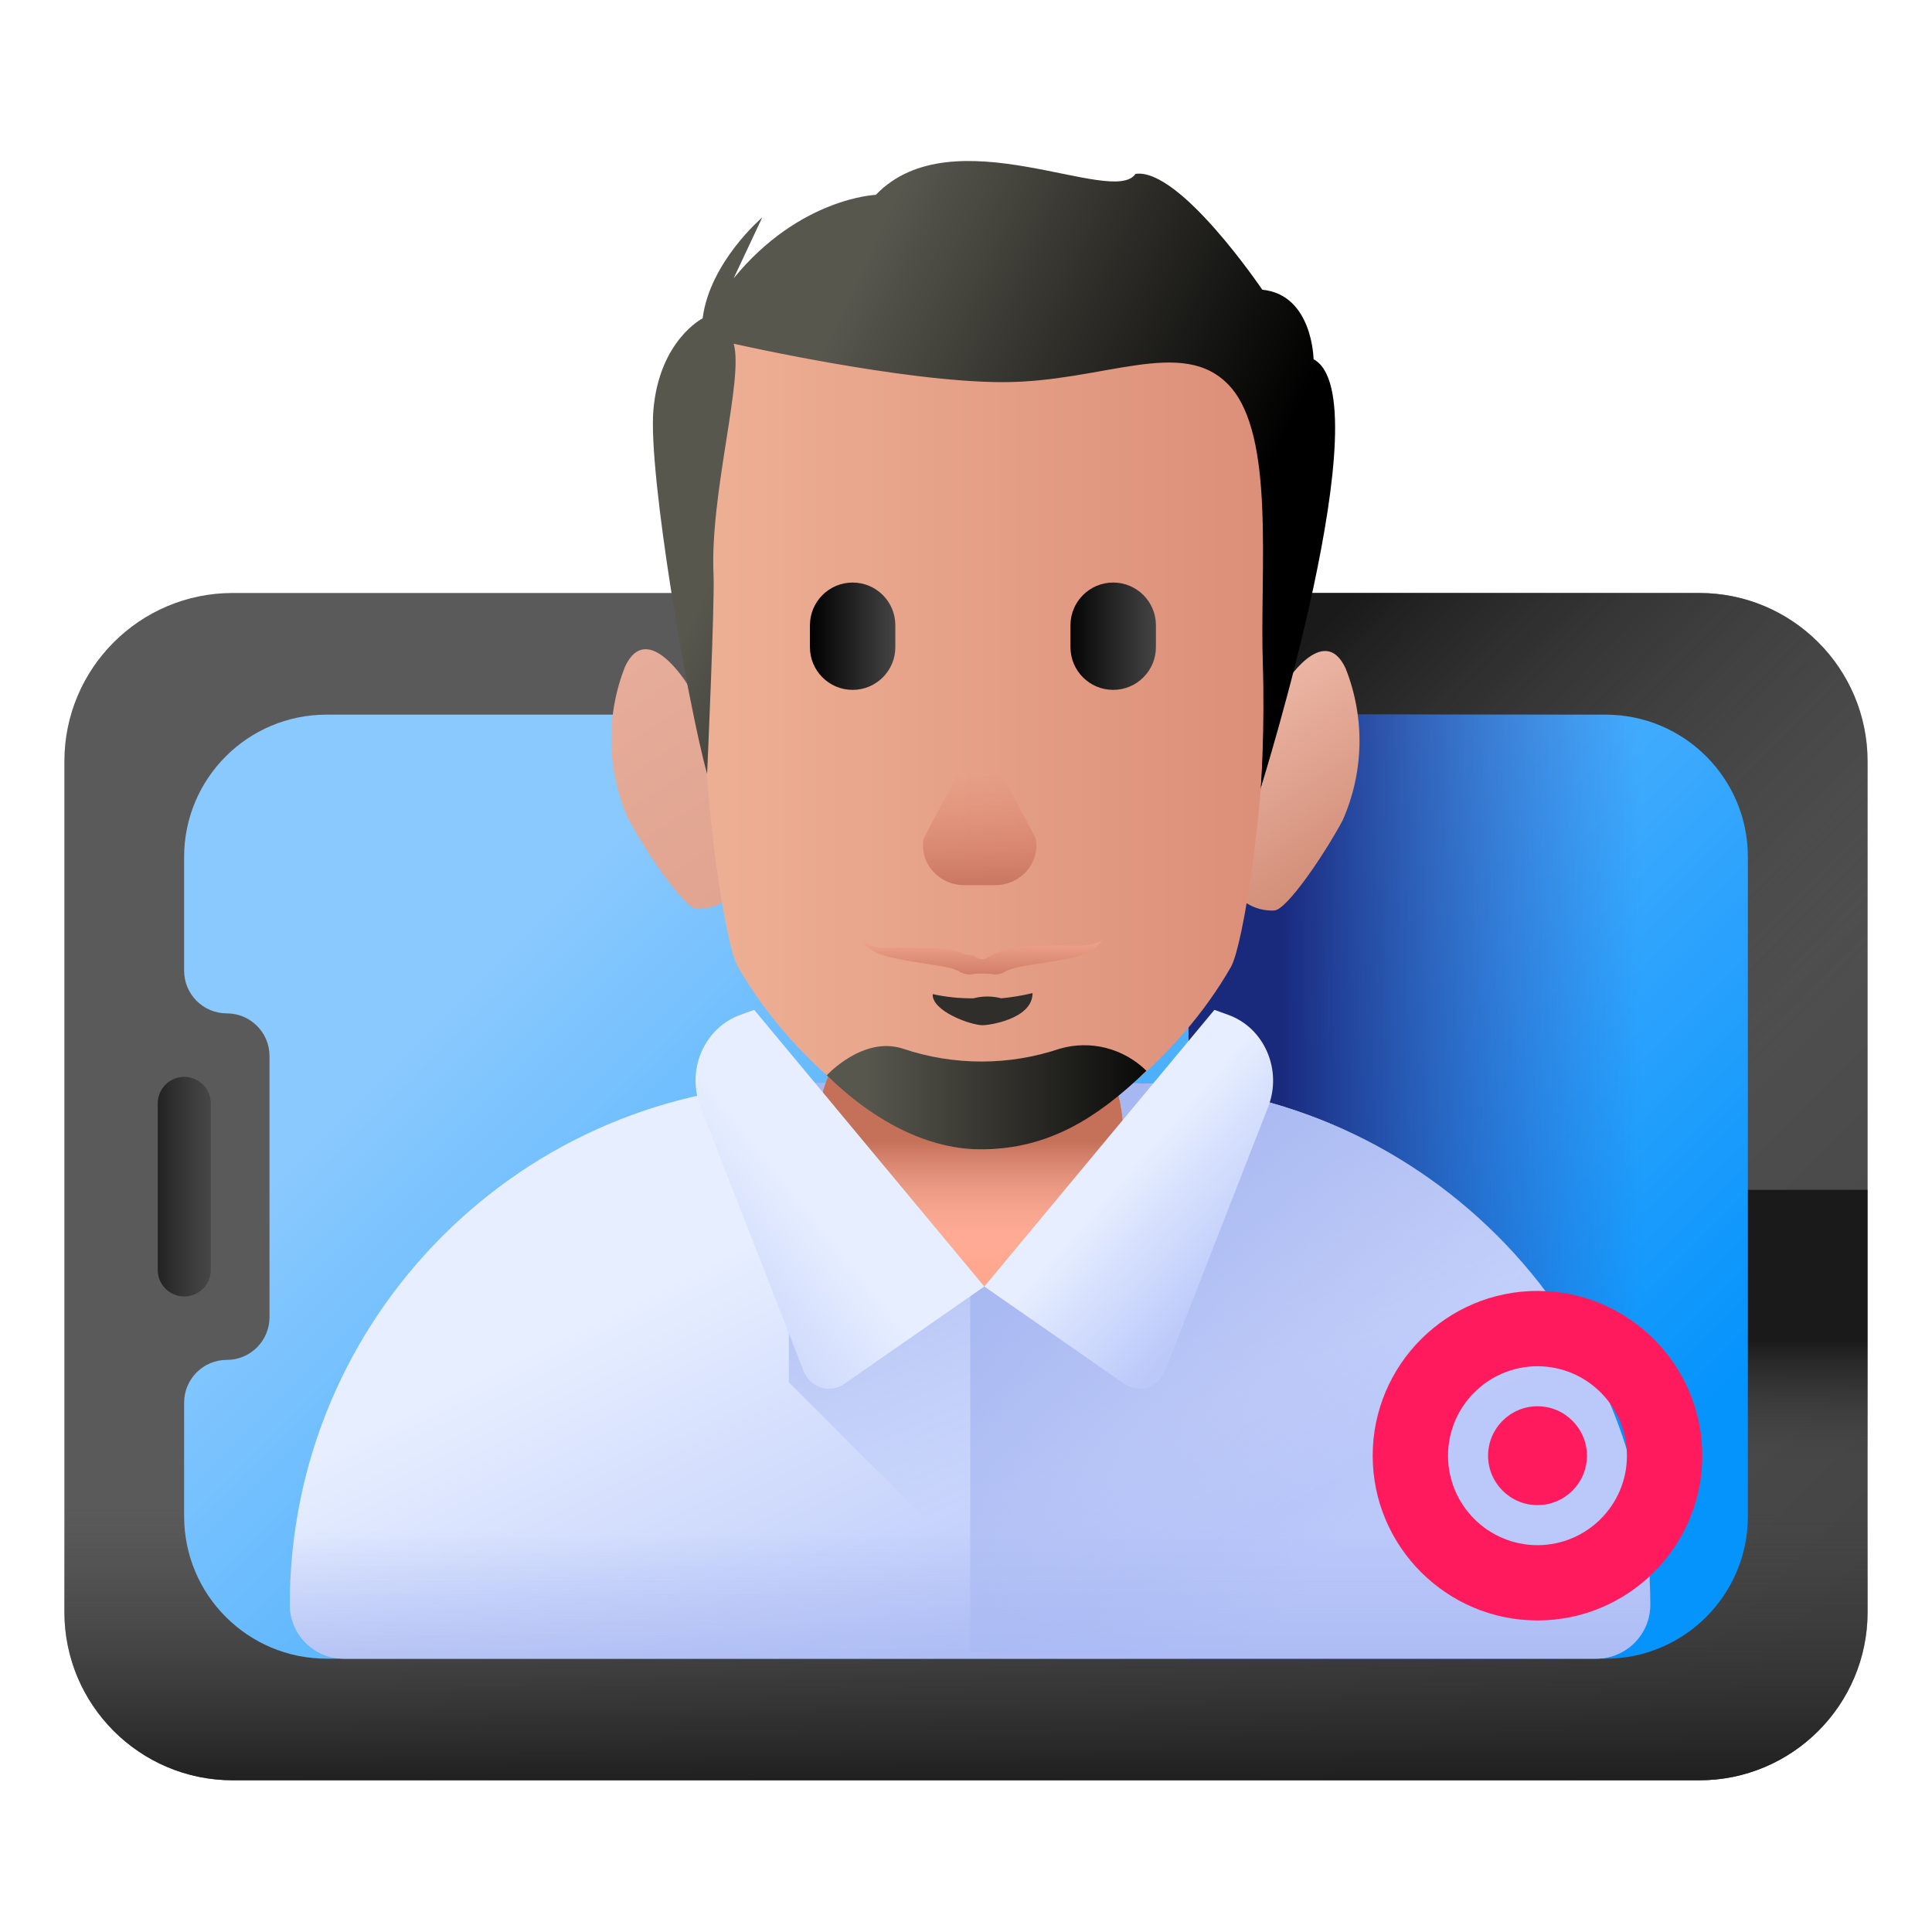 <svg xmlns="http://www.w3.org/2000/svg" width="40" height="40" viewBox="0 0 40 40" fill="none"><path d="M35.182 36.859H4.819C2.894 36.859 1.333 35.298 1.333 33.374V15.762C1.333 13.838 2.894 12.277 4.819 12.277H35.182C37.106 12.277 38.667 13.838 38.667 15.762V33.374C38.667 35.298 37.106 36.859 35.182 36.859Z" fill="url(#paint0_linear_3491_48720)"></path><path d="M35.178 12.277H24.608V36.859H35.178C37.103 36.859 38.663 35.298 38.663 33.374V15.762C38.663 13.838 37.103 12.277 35.178 12.277Z" fill="url(#paint1_linear_3491_48720)"></path><path d="M38.663 24.634H24.608V36.858H35.178C37.103 36.858 38.663 35.298 38.663 33.373V24.634Z" fill="url(#paint2_linear_3491_48720)"></path><path d="M1.333 26.105V33.374C1.333 35.298 2.894 36.859 4.819 36.859H35.182C37.106 36.859 38.667 35.298 38.667 33.374V26.105H1.333Z" fill="url(#paint3_linear_3491_48720)"></path><path d="M36.188 17.743V31.393C36.188 33.021 34.869 34.341 33.241 34.341H6.76C5.132 34.341 3.812 33.021 3.812 31.393V29.039C3.812 28.551 4.208 28.155 4.696 28.155C5.184 28.155 5.58 27.759 5.58 27.271V21.865C5.58 21.377 5.184 20.981 4.696 20.981C4.208 20.981 3.812 20.586 3.812 20.098V17.743C3.812 16.115 5.132 14.796 6.76 14.796H33.241C34.869 14.796 36.188 16.115 36.188 17.743Z" fill="url(#paint4_linear_3491_48720)"></path><path d="M33.237 14.795H24.608V34.34H33.237C34.865 34.34 36.185 33.021 36.185 31.393V17.743C36.185 16.115 34.865 14.795 33.237 14.795Z" fill="url(#paint5_linear_3491_48720)"></path><path d="M3.266 26.293C3.266 26.596 3.512 26.842 3.815 26.842C4.118 26.842 4.364 26.596 4.364 26.293V22.844C4.364 22.541 4.118 22.295 3.815 22.295C3.512 22.295 3.266 22.541 3.266 22.844V26.293Z" fill="url(#paint6_linear_3491_48720)"></path><path d="M33.05 34.34H7.117C6.5 34.34 6 33.84 6 33.223C6 27.262 10.833 22.429 16.794 22.429H23.373C29.334 22.429 34.167 27.262 34.167 33.223C34.167 33.84 33.667 34.34 33.05 34.34Z" fill="url(#paint7_linear_3491_48720)"></path><path d="M23.373 22.429H16.794C16.64 22.429 16.486 22.433 16.332 22.44V28.618L21.944 34.229L30.127 34.34H33.05C33.667 34.34 34.167 33.84 34.167 33.223C34.167 27.262 29.334 22.429 23.373 22.429Z" fill="url(#paint8_linear_3491_48720)"></path><path d="M23.377 22.429H20.088V34.204L30.131 34.34H33.054C33.671 34.34 34.171 33.84 34.171 33.223C34.171 27.262 29.339 22.429 23.377 22.429Z" fill="url(#paint9_linear_3491_48720)"></path><path d="M6 33.223C6 33.84 6.5 34.341 7.117 34.341H33.049C33.666 34.341 34.167 33.84 34.167 33.223C34.167 32.368 34.067 31.535 33.879 30.737H6.288C6.1 31.535 6 32.367 6 33.223Z" fill="url(#paint10_linear_3491_48720)"></path><path d="M20.086 26.636C21.837 26.636 23.256 25.217 23.256 23.466C23.256 21.715 21.837 20.296 20.086 20.296C18.335 20.296 16.916 21.715 16.916 23.466C16.916 25.217 18.335 26.636 20.086 26.636Z" fill="url(#paint11_linear_3491_48720)"></path><path d="M20.086 26.636C21.837 26.636 23.256 25.217 23.256 23.466C23.256 21.715 21.837 20.296 20.086 20.296C18.335 20.296 16.916 21.715 16.916 23.466C16.916 25.217 18.335 26.636 20.086 26.636Z" fill="url(#paint12_linear_3491_48720)"></path><path d="M20.379 26.636L15.615 20.908L15.328 21.012C14.581 21.28 14.204 22.153 14.503 22.919L16.634 28.379C16.771 28.73 17.178 28.861 17.479 28.652L20.379 26.636Z" fill="url(#paint13_linear_3491_48720)"></path><path d="M20.379 26.636L25.143 20.908L25.431 21.012C26.177 21.28 26.555 22.153 26.255 22.919L24.124 28.379C23.987 28.73 23.58 28.861 23.279 28.652L20.379 26.636Z" fill="url(#paint14_linear_3491_48720)"></path><path d="M14.232 14.167C14.232 14.167 13.401 12.814 12.941 13.802C12.743 14.302 12.646 14.838 12.656 15.378C12.666 15.918 12.784 16.45 13.002 16.942C13.377 17.645 14.144 18.774 14.409 18.812C14.554 18.821 14.7 18.798 14.835 18.743C14.969 18.688 15.091 18.604 15.19 18.495L14.232 14.167Z" fill="url(#paint15_linear_3491_48720)"></path><path d="M26.57 14.205C26.57 14.205 27.401 12.851 27.86 13.839C28.059 14.34 28.156 14.877 28.146 15.417C28.135 15.957 28.017 16.49 27.799 16.982C27.425 17.683 26.658 18.814 26.392 18.85C26.247 18.859 26.103 18.835 25.968 18.781C25.833 18.727 25.711 18.643 25.612 18.536L26.57 14.205Z" fill="url(#paint16_linear_3491_48720)"></path><path d="M27.106 10.475C27.106 6.488 24.165 4.309 20.512 4.309H20.406C16.753 4.309 13.812 6.488 13.812 10.475C13.812 14.375 16.862 21.773 20.414 22.092H20.504C24.069 21.773 27.106 14.375 27.106 10.475Z" fill="#231F20"></path><path d="M26.302 7.524C25.386 5.811 21.755 7.605 20.382 7.608C19.01 7.611 15.931 5.378 15.015 7.091C14.322 8.401 14.603 12.732 14.603 15.052C14.603 16.676 15.002 19.532 15.278 20.016C16.361 21.911 18.514 23.776 20.382 23.806C22.24 23.784 24.407 21.911 25.487 20.016C25.752 19.532 26.161 16.673 26.161 15.052C26.161 12.732 26.989 8.823 26.302 7.524Z" fill="url(#paint17_linear_3491_48720)"></path><path d="M25.45 7.982C26.408 9.011 26.081 11.796 26.145 13.72C26.19 15.095 26.105 16.305 26.105 16.305C26.105 16.305 28.643 8.209 27.196 7.438C27.196 7.438 27.179 6.102 26.134 5.998C26.134 5.998 24.425 3.467 23.509 3.6C23.044 4.293 19.734 2.366 18.133 4.034C18.133 4.034 16.554 4.093 15.19 5.761L15.782 4.501C15.782 4.501 14.696 5.424 14.547 6.591C14.547 6.591 13.653 7.043 13.528 8.486C13.414 9.804 14.248 14.627 14.64 16.021C14.64 16.021 14.8 12.456 14.773 11.899C14.694 10.226 15.402 7.839 15.19 7.116C15.19 7.116 18.686 7.912 20.764 7.912C22.843 7.912 24.491 6.953 25.45 7.982Z" fill="url(#paint18_linear_3491_48720)"></path><path d="M19.31 20.582C19.588 20.643 19.871 20.672 20.154 20.669C20.343 20.619 20.542 20.619 20.73 20.669C20.949 20.648 21.165 20.612 21.378 20.561C21.378 21.102 20.465 21.229 20.338 21.226C20.088 21.221 19.292 20.934 19.31 20.582Z" fill="#2F2E2A"></path><path d="M22.564 19.553C22.525 19.567 22.484 19.575 22.442 19.578C22.399 19.58 22.356 19.58 22.312 19.578C22.134 19.578 21.954 19.578 21.781 19.578C21.609 19.578 21.418 19.578 21.229 19.594C21.136 19.594 21.044 19.613 20.945 19.632C20.898 19.632 20.85 19.651 20.799 19.667C20.744 19.682 20.691 19.703 20.64 19.729H20.624H20.608L20.574 19.748L20.507 19.789C20.482 19.807 20.456 19.823 20.428 19.835C20.41 19.844 20.391 19.852 20.372 19.857H20.337H20.303C20.284 19.852 20.265 19.844 20.247 19.835C20.219 19.823 20.192 19.807 20.168 19.789L20.088 19.77H20.048H20.032H20.016C19.965 19.744 19.912 19.723 19.857 19.708C19.806 19.691 19.759 19.683 19.711 19.672C19.613 19.654 19.52 19.645 19.427 19.635C19.238 19.635 19.058 19.618 18.875 19.618C18.692 19.618 18.514 19.618 18.344 19.618C18.3 19.621 18.257 19.621 18.214 19.618C18.171 19.616 18.129 19.608 18.089 19.594C18.004 19.567 17.923 19.527 17.85 19.475C17.904 19.553 17.973 19.62 18.052 19.672C18.093 19.701 18.136 19.724 18.182 19.743C18.226 19.761 18.271 19.776 18.317 19.789C18.5 19.84 18.681 19.87 18.848 19.902L19.379 19.986C19.464 20 19.549 20.016 19.645 20.035C19.682 20.035 19.724 20.057 19.759 20.07C19.793 20.084 19.822 20.095 19.852 20.105L19.878 20.125L19.913 20.141C19.937 20.152 19.963 20.16 19.99 20.165C20.044 20.177 20.1 20.177 20.154 20.165C20.276 20.152 20.399 20.152 20.52 20.165C20.575 20.177 20.631 20.177 20.685 20.165C20.712 20.16 20.737 20.152 20.762 20.141L20.799 20.125L20.823 20.105C20.852 20.105 20.879 20.081 20.916 20.07C20.953 20.059 20.993 20.046 21.03 20.035C21.113 20.016 21.197 20 21.282 19.986L21.813 19.902C21.991 19.87 22.172 19.84 22.344 19.789C22.39 19.776 22.435 19.761 22.48 19.743C22.525 19.724 22.569 19.701 22.61 19.672C22.689 19.62 22.757 19.553 22.811 19.475C22.733 19.513 22.65 19.54 22.564 19.553Z" fill="url(#paint19_linear_3491_48720)"></path><path d="M18.692 21.711C19.748 22.067 20.89 22.067 21.946 21.711C22.258 21.622 22.587 21.617 22.9 21.697C23.214 21.778 23.502 21.94 23.735 22.169C22.674 23.2 21.713 23.728 20.515 23.793C19.318 23.858 18.15 23.267 17.118 22.263C17.118 22.263 17.866 21.443 18.692 21.711Z" fill="url(#paint20_linear_3491_48720)"></path><path d="M20.602 18.326H19.965C19.433 18.326 19.03 17.865 19.123 17.363L20.154 15.392H20.413L21.444 17.363C21.537 17.865 21.134 18.326 20.602 18.326Z" fill="url(#paint21_linear_3491_48720)"></path><path d="M17.653 14.283C17.164 14.283 16.769 13.887 16.769 13.399V12.945C16.769 12.457 17.165 12.061 17.653 12.061C18.141 12.061 18.537 12.457 18.537 12.945V13.399C18.537 13.887 18.141 14.283 17.653 14.283Z" fill="url(#paint22_linear_3491_48720)"></path><path d="M23.047 14.283C22.559 14.283 22.163 13.887 22.163 13.399V12.945C22.163 12.457 22.559 12.061 23.047 12.061C23.536 12.061 23.932 12.457 23.932 12.945V13.399C23.932 13.887 23.536 14.283 23.047 14.283Z" fill="url(#paint23_linear_3491_48720)"></path><g clip-path="url(#clip0_3491_48720)"><g clip-path="url(#clip1_3491_48720)"><g clip-path="url(#clip2_3491_48720)"><path fill-rule="evenodd" clip-rule="evenodd" d="M31.832 29.115C31.268 29.115 30.809 29.575 30.809 30.139C30.809 30.703 31.268 31.162 31.832 31.162C32.397 31.162 32.856 30.703 32.856 30.139C32.856 29.575 32.397 29.115 31.832 29.115Z" fill="#FF1A5E"></path><path fill-rule="evenodd" clip-rule="evenodd" d="M31.832 26.727C29.951 26.727 28.42 28.258 28.42 30.139C28.42 32.02 29.951 33.55 31.832 33.55C33.713 33.55 35.244 32.02 35.244 30.139C35.244 28.258 33.713 26.727 31.832 26.727ZM31.832 31.991C30.811 31.991 29.98 31.16 29.98 30.139C29.98 29.117 30.811 28.287 31.832 28.287C32.853 28.287 33.684 29.117 33.684 30.139C33.684 31.16 32.853 31.991 31.832 31.991Z" fill="#FF1A5E"></path></g></g></g><defs><linearGradient id="paint0_linear_3491_48720" x1="18.925" y1="23.493" x2="33.475" y2="38.043" gradientUnits="userSpaceOnUse"><stop stop-color="#5A5A5A"></stop><stop offset="1" stop-color="#444444"></stop></linearGradient><linearGradient id="paint1_linear_3491_48720" x1="32.373" y1="26.306" x2="23.15" y2="17.229" gradientUnits="userSpaceOnUse"><stop stop-color="#433F43" stop-opacity="0"></stop><stop offset="1" stop-color="#1A1A1A"></stop></linearGradient><linearGradient id="paint2_linear_3491_48720" x1="31.636" y1="30.252" x2="31.636" y2="27.744" gradientUnits="userSpaceOnUse"><stop stop-color="#433F43" stop-opacity="0"></stop><stop offset="1" stop-color="#1A1A1A"></stop></linearGradient><linearGradient id="paint3_linear_3491_48720" x1="20" y1="31.23" x2="20" y2="37.235" gradientUnits="userSpaceOnUse"><stop stop-color="#433F43" stop-opacity="0"></stop><stop offset="1" stop-color="#1A1A1A"></stop></linearGradient><linearGradient id="paint4_linear_3491_48720" x1="12.698" y1="17.265" x2="30.022" y2="34.59" gradientUnits="userSpaceOnUse"><stop stop-color="#8AC9FE"></stop><stop offset="1" stop-color="#0593FC"></stop></linearGradient><linearGradient id="paint5_linear_3491_48720" x1="33.978" y1="24.568" x2="26.508" y2="24.568" gradientUnits="userSpaceOnUse"><stop stop-color="#2740B0" stop-opacity="0"></stop><stop offset="0.979" stop-color="#192A7E" stop-opacity="0.979"></stop><stop offset="1" stop-color="#192A7D"></stop></linearGradient><linearGradient id="paint6_linear_3491_48720" x1="5.402" y1="24.568" x2="3.079" y2="24.568" gradientUnits="userSpaceOnUse"><stop stop-color="#433F43" stop-opacity="0"></stop><stop offset="1" stop-color="#1A1A1A"></stop></linearGradient><linearGradient id="paint7_linear_3491_48720" x1="16.665" y1="25.15" x2="21.028" y2="34.013" gradientUnits="userSpaceOnUse"><stop stop-color="#E6EEFF"></stop><stop offset="1" stop-color="#BAC8FA"></stop></linearGradient><linearGradient id="paint8_linear_3491_48720" x1="24.96" y1="29.144" x2="22.267" y2="22.633" gradientUnits="userSpaceOnUse"><stop stop-color="#A7B7F1" stop-opacity="0"></stop><stop offset="1" stop-color="#A7B7F1"></stop></linearGradient><linearGradient id="paint9_linear_3491_48720" x1="27.906" y1="31.825" x2="20.407" y2="25.598" gradientUnits="userSpaceOnUse"><stop stop-color="#A7B7F1" stop-opacity="0"></stop><stop offset="1" stop-color="#A7B7F1"></stop></linearGradient><linearGradient id="paint10_linear_3491_48720" x1="20.083" y1="31.704" x2="20.083" y2="35.57" gradientUnits="userSpaceOnUse"><stop stop-color="#A7B7F1" stop-opacity="0"></stop><stop offset="1" stop-color="#A7B7F1"></stop></linearGradient><linearGradient id="paint11_linear_3491_48720" x1="20.086" y1="21.634" x2="20.086" y2="26.178" gradientUnits="userSpaceOnUse"><stop stop-color="#FFDFCF"></stop><stop offset="1" stop-color="#FFA78F"></stop></linearGradient><linearGradient id="paint12_linear_3491_48720" x1="20.086" y1="25.887" x2="20.086" y2="23.627" gradientUnits="userSpaceOnUse"><stop stop-color="#F89580" stop-opacity="0"></stop><stop offset="0.997" stop-color="#C5715A"></stop></linearGradient><linearGradient id="paint13_linear_3491_48720" x1="16.621" y1="24.85" x2="13.177" y2="27.616" gradientUnits="userSpaceOnUse"><stop stop-color="#E6EEFF"></stop><stop offset="1" stop-color="#BAC8FA"></stop></linearGradient><linearGradient id="paint14_linear_3491_48720" x1="23.389" y1="24.211" x2="25.785" y2="26.326" gradientUnits="userSpaceOnUse"><stop stop-color="#E6EEFF"></stop><stop offset="1" stop-color="#BAC8FA"></stop></linearGradient><linearGradient id="paint15_linear_3491_48720" x1="11.413" y1="12.563" x2="18.392" y2="23.419" gradientUnits="userSpaceOnUse"><stop stop-color="#E8B09D"></stop><stop offset="1" stop-color="#DA9A85"></stop></linearGradient><linearGradient id="paint16_linear_3491_48720" x1="24.391" y1="13.234" x2="27.912" y2="18.516" gradientUnits="userSpaceOnUse"><stop stop-color="#F7C7B7"></stop><stop offset="1" stop-color="#CF8973"></stop></linearGradient><linearGradient id="paint17_linear_3491_48720" x1="15.003" y1="11.708" x2="26.739" y2="11.708" gradientUnits="userSpaceOnUse"><stop stop-color="#EDAF94"></stop><stop offset="1" stop-color="#DB8D77"></stop></linearGradient><linearGradient id="paint18_linear_3491_48720" x1="18.229" y1="4.725" x2="26.738" y2="8.833" gradientUnits="userSpaceOnUse"><stop stop-color="#58574E"></stop><stop offset="1"></stop></linearGradient><linearGradient id="paint19_linear_3491_48720" x1="20.331" y1="19.475" x2="20.331" y2="20.174" gradientUnits="userSpaceOnUse"><stop stop-color="#EFA48C"></stop><stop offset="1" stop-color="#D17E67"></stop></linearGradient><linearGradient id="paint20_linear_3491_48720" x1="17.936" y1="22.623" x2="24.391" y2="22.623" gradientUnits="userSpaceOnUse"><stop stop-color="#58574E"></stop><stop offset="1" stop-color="#010101"></stop></linearGradient><linearGradient id="paint21_linear_3491_48720" x1="20.284" y1="16" x2="20.284" y2="18.797" gradientUnits="userSpaceOnUse"><stop stop-color="#E4816D" stop-opacity="0"></stop><stop offset="0.997" stop-color="#BE6B54"></stop></linearGradient><linearGradient id="paint22_linear_3491_48720" x1="16.769" y1="13.172" x2="18.537" y2="13.172" gradientUnits="userSpaceOnUse"><stop></stop><stop offset="1" stop-color="#444444"></stop></linearGradient><linearGradient id="paint23_linear_3491_48720" x1="22.163" y1="13.172" x2="23.932" y2="13.172" gradientUnits="userSpaceOnUse"><stop stop-color="#050505"></stop><stop offset="1" stop-color="#444444"></stop></linearGradient><clipPath id="clip0_3491_48720"><rect width="6.823" height="6.823" fill="white" transform="translate(28.42 26.727)"></rect></clipPath><clipPath id="clip1_3491_48720"><rect width="6.823" height="6.823" fill="white" transform="translate(28.42 26.727)"></rect></clipPath><clipPath id="clip2_3491_48720"><rect width="6.823" height="6.823" fill="white" transform="translate(28.42 26.727)"></rect></clipPath></defs></svg>